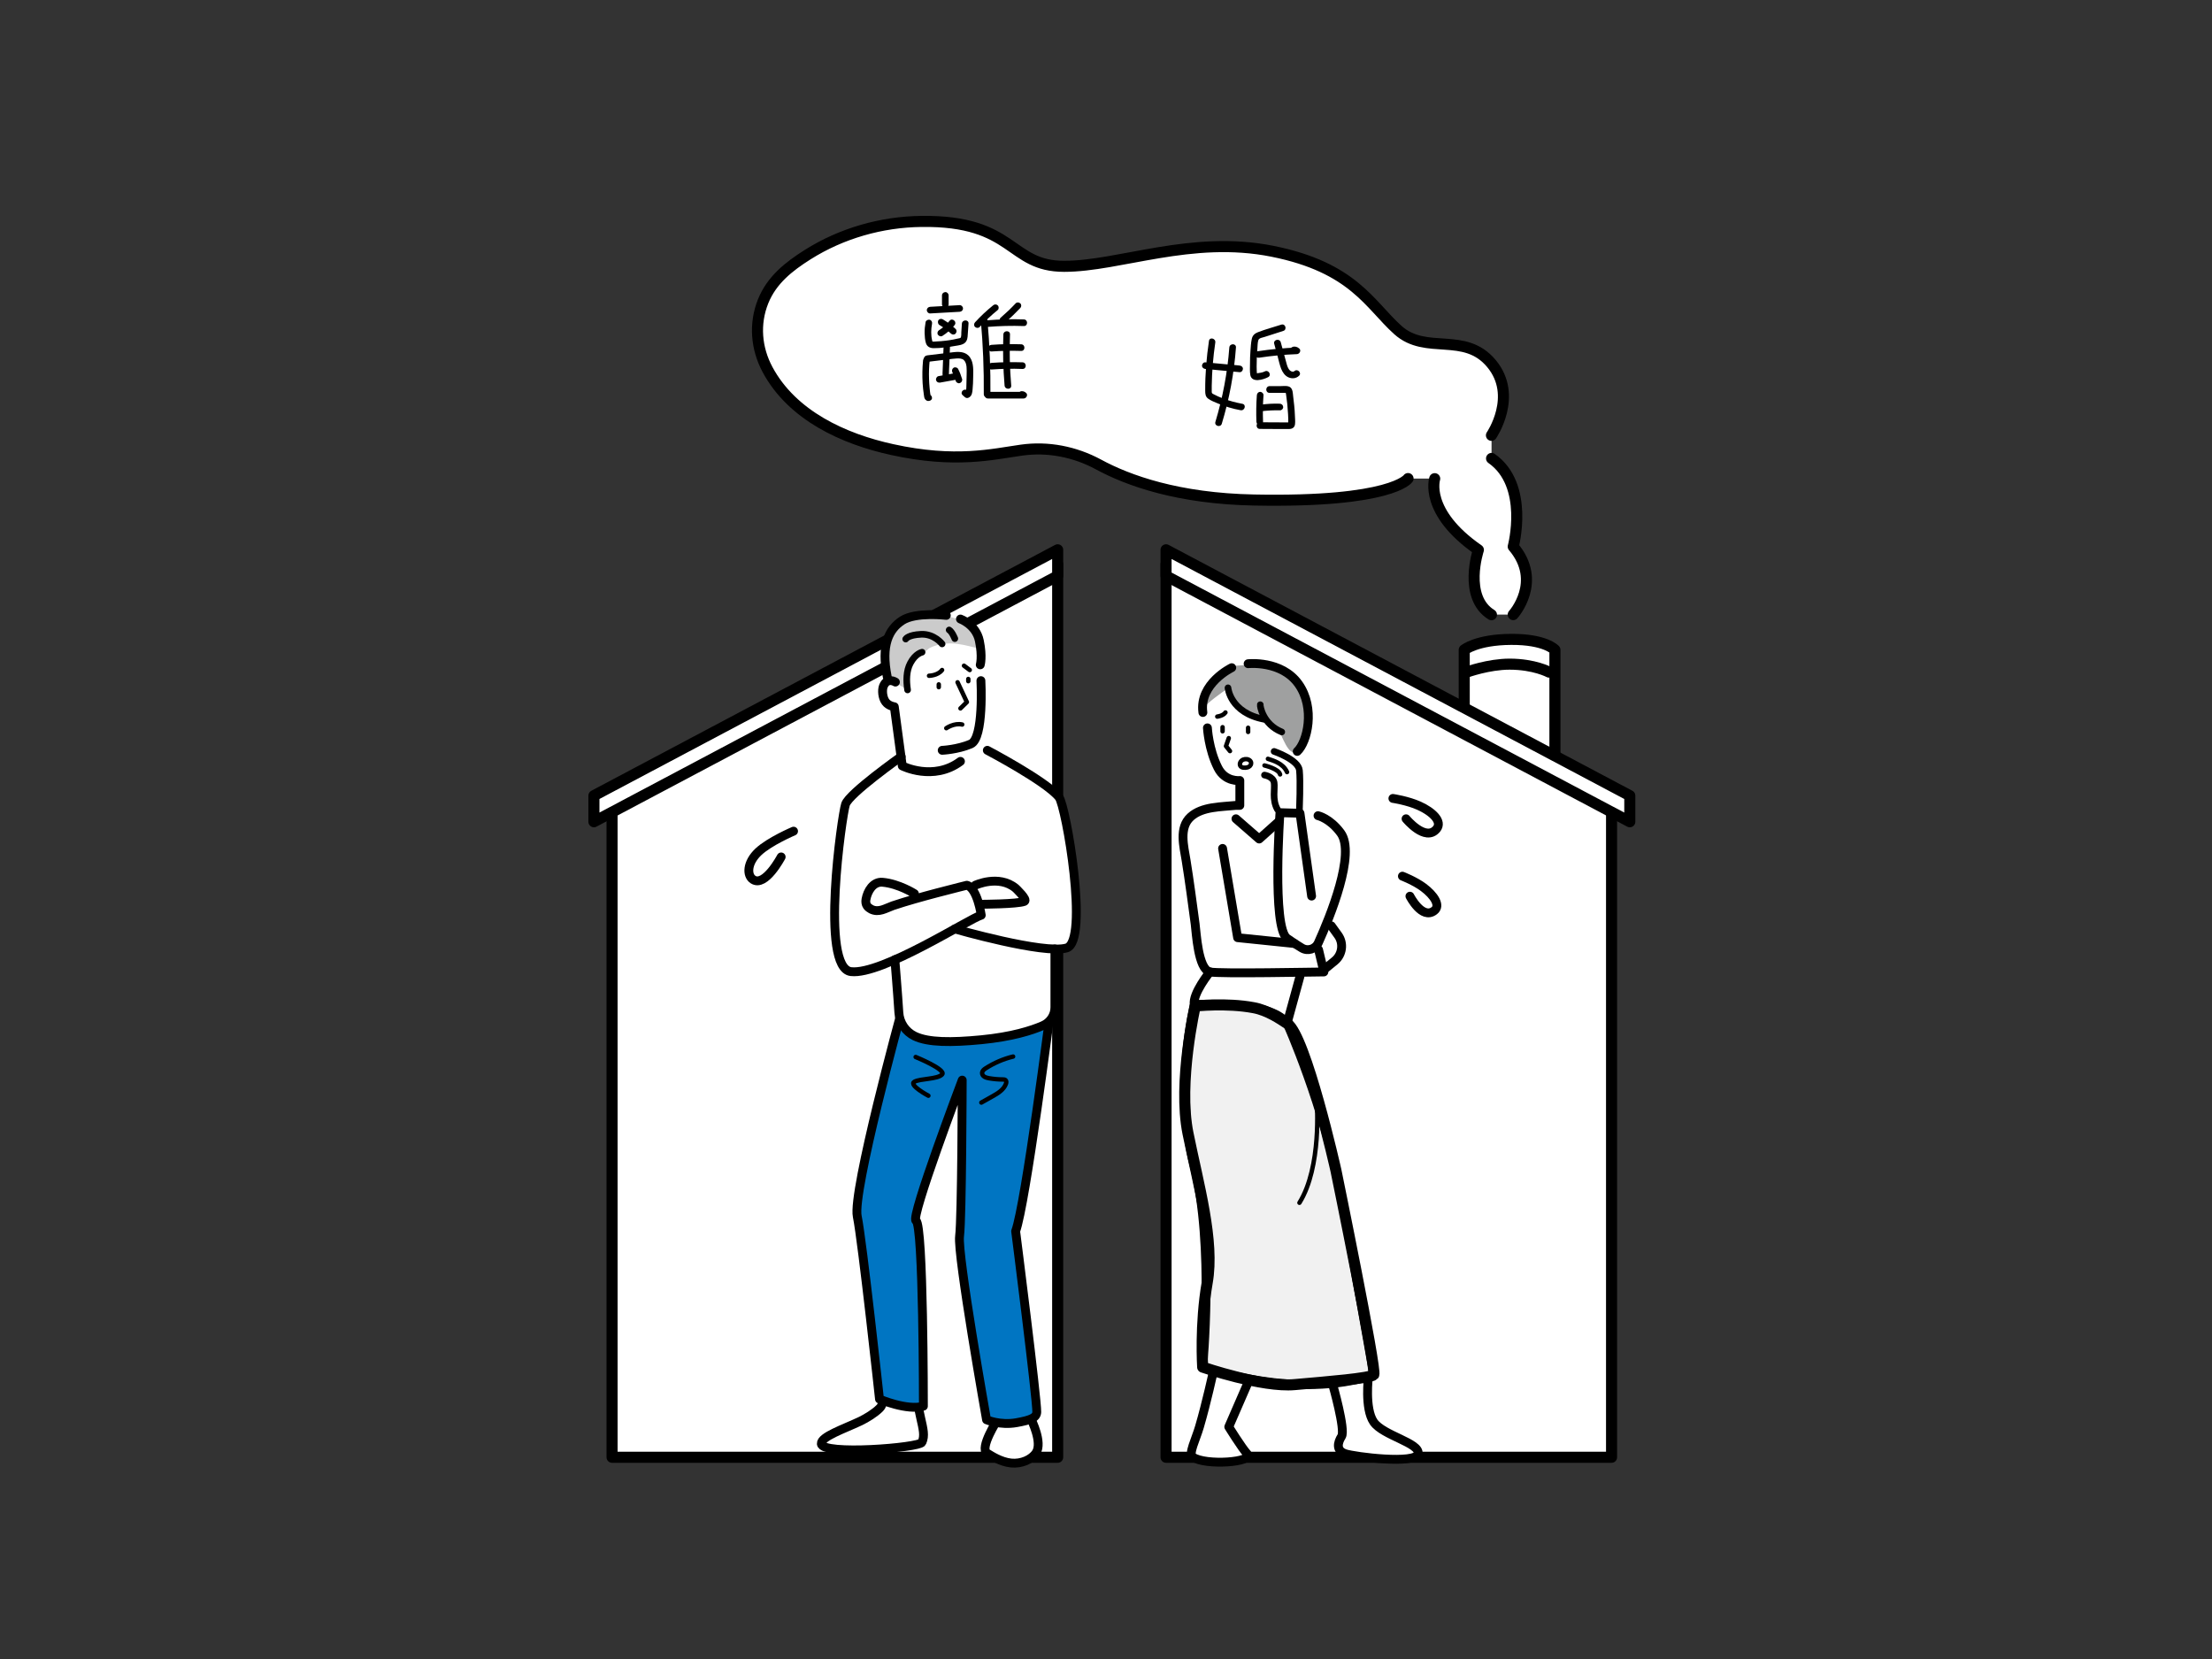 <?xml version="1.0" encoding="utf-8"?>
<!-- Generator: Adobe Illustrator 28.1.0, SVG Export Plug-In . SVG Version: 6.00 Build 0)  -->
<svg version="1.1" id="レイヤー_1" xmlns="http://www.w3.org/2000/svg" xmlns:xlink="http://www.w3.org/1999/xlink" x="0px"
	 y="0px" viewBox="0 0 200 150" style="enable-background:new 0 0 200 150;" xml:space="preserve">
<rect x="0" y="0" width="200" height="150" fill="#333333" stroke="none"/>
<style type="text/css">
	.st0{fill:#FFFFFF;}
	.st1{fill:#FFFFFF;stroke:#000000;stroke-linecap:round;stroke-linejoin:round;stroke-miterlimit:10;}
	.st2{fill:none;stroke:#000000;stroke-linecap:round;stroke-linejoin:round;stroke-miterlimit:10;}
	.st3{fill:#CBCBCB;}
	.st4{fill:none;stroke:#000000;stroke-width:0.8;stroke-linecap:round;stroke-linejoin:round;stroke-miterlimit:10;}
	.st5{fill:none;stroke:#000000;stroke-width:0.6;stroke-linecap:round;stroke-linejoin:round;stroke-miterlimit:10;}
	.st6{fill:none;stroke:#000000;stroke-width:0.4;stroke-linecap:round;stroke-linejoin:round;stroke-miterlimit:10;}
	.st7{fill:#0075C2;stroke:#000000;stroke-width:0.8;stroke-linecap:round;stroke-linejoin:round;stroke-miterlimit:10;}
	.st8{fill:#FFFFFF;stroke:#000000;stroke-width:0.8;stroke-linecap:round;stroke-linejoin:round;stroke-miterlimit:10;}
	.st9{fill:#9FA0A0;}
	.st10{fill:#F1F1F1;stroke:#000000;stroke-linecap:round;stroke-linejoin:round;stroke-miterlimit:10;}
</style>
<g>
	<path class="st0" d="M136.82,55.57c0,0,2.69-2.98,0-6.15c0,0,1.49-5.56-1.96-7.97v-2.09c0,0,2.44-3.56,0-6.49s-5.9-0.73-8.46-3.03
		s-4.01-5.65-11.34-7.12s-13.82,1.36-18.84,1.36s-4.42-4.17-12.89-4.06c-3.62,0.04-7.23,1.07-10.29,3
		c-1.71,1.08-3.25,2.29-4.03,4.22c-0.82,2.04-0.63,4.26,0.4,6.18c2.23,4.15,6.87,6.27,11.27,7.23c5.73,1.26,9.1,0.41,11.68,0.05
		c2.39-0.34,4.83,0.14,6.96,1.29c2.69,1.46,7.21,3.09,14.09,3.22c12.47,0.24,13.91-1.94,13.91-1.94h2.42c0,0-0.99,3.01,3.95,6.44
		c0,0-1.42,4.26,1.18,5.86L136.82,55.57z"/>
	<g>
		<path class="st1" d="M132.39,66.02v-7.26c0,0,1.12-0.93,4.23-0.95c3.11-0.02,3.97,0.95,3.97,0.95V70.7L132.39,66.02z"/>
		<path class="st2" d="M132.61,60.77c0,0,1.97-0.72,3.88-0.72c2.24,0,3.57,0.72,3.57,0.72"/>
	</g>
	<path class="st2" d="M129.72,43.28c0,0-0.99,3.01,3.95,6.44c0,0-1.42,4.26,1.18,5.86"/>
	<path class="st2" d="M136.82,55.57c0,0,2.69-2.98,0-6.15c0,0,1.49-5.56-1.96-7.97"/>
	<path class="st2" d="M134.85,39.36c0,0,2.44-3.56,0-6.49s-5.9-0.73-8.46-3.03s-4.01-5.65-11.34-7.12s-13.82,1.36-18.84,1.36
		s-4.42-4.17-12.89-4.06c-3.62,0.04-7.23,1.07-10.29,3c-1.71,1.08-3.25,2.29-4.03,4.22c-0.82,2.04-0.63,4.26,0.4,6.18
		c2.23,4.15,6.87,6.27,11.27,7.23c5.73,1.26,9.1,0.41,11.68,0.05c2.39-0.34,4.83,0.14,6.96,1.29c2.69,1.46,7.21,3.09,14.09,3.22
		c12.47,0.24,13.91-1.94,13.91-1.94"/>
	<g>
		<g>
			<g>
				<path d="M85.17,26.71c0,0.27,0,0.54,0,0.81c0,0.16,0.14,0.31,0.3,0.3c0.16-0.01,0.3-0.13,0.3-0.3c0-0.27,0-0.54,0-0.81
					c0-0.16-0.14-0.31-0.3-0.3C85.3,26.42,85.17,26.54,85.17,26.71L85.17,26.71z"/>
			</g>
		</g>
		<g>
			<g>
				<path d="M84.1,28.34c0.89-0.05,1.78-0.1,2.67-0.15c0.16-0.01,0.3-0.13,0.3-0.3c0-0.16-0.14-0.31-0.3-0.3
					c-0.89,0.05-1.78,0.1-2.67,0.15c-0.16,0.01-0.3,0.13-0.3,0.3C83.8,28.2,83.94,28.35,84.1,28.34L84.1,28.34z"/>
			</g>
		</g>
		<g>
			<g>
				<path d="M83.69,29.12c-0.06,0.33-0.1,0.67-0.09,1.01c0.01,0.29,0.03,0.62,0.12,0.9c0.11,0.33,0.38,0.45,0.71,0.45
					c0.32,0,0.64-0.02,0.95-0.06c0.32-0.03,0.64-0.08,0.96-0.14c0.29-0.05,0.69-0.08,0.92-0.3c0.2-0.19,0.23-0.47,0.24-0.73
					c0.02-0.33,0.05-0.66,0.07-0.99c0.03-0.39-0.57-0.38-0.6,0c-0.02,0.26-0.04,0.52-0.05,0.77c-0.01,0.12,0.02,0.42-0.08,0.52
					c-0.03,0.03-0.22,0.05-0.28,0.07c-0.12,0.03-0.25,0.05-0.37,0.08c-0.24,0.05-0.49,0.08-0.74,0.11
					c-0.25,0.03-0.51,0.05-0.76,0.06c-0.11,0-0.24,0.03-0.35,0.01c-0.01,0-0.04-0.01-0.02,0.01c-0.03-0.02-0.03-0.08-0.04-0.11
					c-0.12-0.48-0.1-1.02-0.01-1.5c0.03-0.16-0.04-0.32-0.21-0.37C83.92,28.88,83.72,28.96,83.69,29.12L83.69,29.12z"/>
			</g>
		</g>
		<g>
			<g>
				<path d="M85.88,28.98c-0.14,0.17-0.3,0.34-0.47,0.49c-0.04,0.04-0.08,0.07-0.12,0.1c-0.02,0.02-0.05,0.04-0.07,0.06
					c-0.03,0.02,0.01-0.01,0.02-0.01c-0.01,0.01-0.02,0.02-0.04,0.03c-0.09,0.07-0.19,0.13-0.29,0.2c-0.13,0.08-0.2,0.27-0.11,0.41
					c0.09,0.13,0.27,0.2,0.41,0.11c0.41-0.26,0.78-0.58,1.08-0.95c0.05-0.06,0.09-0.13,0.09-0.21c0-0.07-0.03-0.16-0.09-0.21
					C86.19,28.88,85.99,28.85,85.88,28.98L85.88,28.98z"/>
			</g>
		</g>
		<g>
			<g>
				<path d="M84.95,29.39c0.19,0.11,0.38,0.24,0.56,0.37c0.02,0.02,0.04,0.03,0.06,0.05c0.03,0.02,0,0-0.01-0.01
					c0.01,0.01,0.02,0.02,0.03,0.02c0.04,0.03,0.09,0.07,0.13,0.11c0.09,0.07,0.18,0.15,0.26,0.23c0.11,0.11,0.31,0.12,0.42,0
					c0.11-0.12,0.12-0.31,0-0.42c-0.35-0.33-0.74-0.62-1.16-0.87c-0.14-0.08-0.33-0.04-0.41,0.11
					C84.77,29.13,84.81,29.31,84.95,29.39L84.95,29.39z"/>
			</g>
		</g>
		<g>
			<g>
				<path d="M83.46,32.58c-0.07,0.69-0.08,1.38-0.04,2.07c0.02,0.34,0.06,0.69,0.11,1.03c0.02,0.16,0.03,0.34,0.15,0.46
					c0.12,0.13,0.29,0.15,0.44,0.07c0.34-0.18,0.04-0.69-0.3-0.52c-0.01,0-0.02,0.01-0.03,0.01c0.08-0.01,0.15-0.02,0.23-0.03
					c-0.01,0-0.02-0.01-0.03-0.01c0.04,0.03,0.09,0.05,0.13,0.08c0.03,0.06,0.03,0.05,0.01-0.03c0-0.02-0.01-0.04-0.01-0.06
					c-0.01-0.07-0.02-0.14-0.03-0.21c-0.02-0.13-0.03-0.26-0.04-0.39c-0.03-0.27-0.04-0.55-0.05-0.82c-0.02-0.55,0-1.1,0.06-1.64
					c0.02-0.16-0.15-0.3-0.3-0.3C83.59,32.28,83.48,32.42,83.46,32.58L83.46,32.58z"/>
			</g>
		</g>
		<g>
			<g>
				<path d="M83.85,32.72c0.61-0.07,1.21-0.15,1.82-0.22c0.28-0.03,0.55-0.08,0.83-0.09c0.22-0.01,0.47-0.01,0.64,0.14
					c0.32,0.29,0.26,0.91,0.26,1.29c0,0.3-0.01,0.6-0.02,0.91c-0.01,0.13,0.01,0.63-0.09,0.68c0.12,0.02,0.24,0.03,0.36,0.05
					c-0.06-0.06-0.12-0.11-0.19-0.17c-0.28-0.26-0.71,0.16-0.42,0.42c0.06,0.06,0.12,0.11,0.19,0.17c0.11,0.1,0.24,0.11,0.36,0.05
					c0.3-0.15,0.33-0.49,0.35-0.78c0.03-0.35,0.05-0.7,0.05-1.06c0.01-0.58,0.06-1.3-0.29-1.8c-0.38-0.55-1.03-0.53-1.63-0.45
					c-0.74,0.09-1.49,0.18-2.23,0.27c-0.16,0.02-0.3,0.12-0.3,0.3C83.55,32.57,83.69,32.74,83.85,32.72L83.85,32.72z"/>
			</g>
		</g>
		<g>
			<g>
				<path d="M85.31,31.46c-0.02,0.51-0.04,1.02-0.06,1.53c-0.01,0.25-0.02,0.5-0.03,0.75c-0.01,0.23,0.03,0.47,0.25,0.59
					c0.34,0.18,0.64-0.34,0.3-0.52c0.02,0.02,0.04,0.04,0.04,0.06c-0.01-0.03-0.01-0.04-0.01-0.03c0,0,0-0.07,0-0.09
					c0-0.11,0.01-0.22,0.01-0.34c0.01-0.22,0.02-0.43,0.03-0.65c0.02-0.44,0.03-0.88,0.05-1.32C85.92,31.07,85.32,31.07,85.31,31.46
					L85.31,31.46z"/>
			</g>
		</g>
		<g>
			<g>
				<path d="M85.01,34.59c0.48-0.09,0.96-0.17,1.44-0.26c0.15-0.03,0.26-0.22,0.21-0.37c-0.05-0.17-0.2-0.24-0.37-0.21
					c-0.48,0.09-0.96,0.17-1.44,0.26c-0.15,0.03-0.26,0.22-0.21,0.37C84.69,34.55,84.84,34.62,85.01,34.59L85.01,34.59z"/>
			</g>
		</g>
		<g>
			<g>
				<path d="M86.11,33.66c0.05,0.1,0.1,0.2,0.14,0.3c-0.01-0.02-0.02-0.05-0.03-0.07c0.07,0.18,0.14,0.36,0.19,0.54
					c0.04,0.15,0.21,0.26,0.37,0.21c0.15-0.05,0.25-0.21,0.21-0.37c-0.09-0.31-0.21-0.62-0.36-0.91c-0.07-0.14-0.28-0.19-0.41-0.11
					C86.08,33.35,86.04,33.51,86.11,33.66L86.11,33.66z"/>
			</g>
		</g>
		<g>
			<g>
				<path d="M89.79,27.61c-0.58,0.47-1.13,0.98-1.63,1.53c-0.11,0.12-0.12,0.31,0,0.42c0.12,0.11,0.31,0.12,0.42,0
					c0.51-0.55,1.05-1.06,1.63-1.53c0.12-0.1,0.11-0.32,0-0.42C90.08,27.49,89.92,27.5,89.79,27.61L89.79,27.61z"/>
			</g>
		</g>
		<g>
			<g>
				<path d="M88.68,28.95c0.2,2.23,0.29,4.46,0.27,6.69c0,0.39,0.6,0.39,0.6,0c0.02-2.23-0.07-4.47-0.27-6.69
					C89.24,28.57,88.64,28.57,88.68,28.95L88.68,28.95z"/>
			</g>
		</g>
		<g>
			<g>
				<path d="M91.83,27.43c-0.43,0.46-0.89,0.89-1.36,1.3c-0.12,0.1-0.11,0.32,0,0.42c0.13,0.12,0.3,0.11,0.42,0
					c0.48-0.41,0.93-0.85,1.36-1.3c0.11-0.11,0.12-0.31,0-0.42C92.13,27.32,91.94,27.31,91.83,27.43L91.83,27.43z"/>
			</g>
		</g>
		<g>
			<g>
				<path d="M89.27,29.56c1.1-0.09,2.2-0.12,3.3-0.08c0.39,0.01,0.39-0.59,0-0.6c-1.1-0.04-2.2-0.01-3.3,0.08
					c-0.16,0.01-0.3,0.13-0.3,0.3C88.97,29.41,89.11,29.58,89.27,29.56L89.27,29.56z"/>
			</g>
		</g>
		<g>
			<g>
				<path d="M90.72,30.24c-0.06,1.54-0.02,3.08,0.11,4.62c0.03,0.38,0.63,0.39,0.6,0c-0.13-1.54-0.17-3.08-0.11-4.62
					C91.34,29.85,90.74,29.85,90.72,30.24L90.72,30.24z"/>
			</g>
		</g>
		<g>
			<g>
				<path d="M89.64,31.78c0.89-0.06,1.79-0.08,2.69-0.05c0.39,0.01,0.39-0.59,0-0.6c-0.9-0.03-1.79-0.02-2.69,0.05
					c-0.16,0.01-0.3,0.13-0.3,0.3C89.34,31.63,89.48,31.79,89.64,31.78L89.64,31.78z"/>
			</g>
		</g>
		<g>
			<g>
				<path d="M89.64,33.41c0.93-0.07,1.87-0.09,2.81-0.05c0.39,0.01,0.39-0.59,0-0.6c-0.94-0.03-1.87-0.02-2.81,0.05
					c-0.16,0.01-0.3,0.13-0.3,0.3C89.34,33.26,89.48,33.42,89.64,33.41L89.64,33.41z"/>
			</g>
		</g>
		<g>
			<g>
				<path d="M89.33,36.03c1.08,0,2.15,0,3.23,0c0.24,0,0.42-0.34,0.21-0.51c-0.12-0.1-0.22-0.15-0.38-0.15
					c-0.39-0.01-0.39,0.59,0,0.6c-0.02-0.01-0.03-0.02-0.05-0.03c0.07-0.17,0.14-0.34,0.21-0.51c-1.08,0-2.15,0-3.23,0
					C88.94,35.43,88.94,36.03,89.33,36.03L89.33,36.03z"/>
			</g>
		</g>
	</g>
	<g>
		<g>
			<g>
				<path d="M109.31,30.82c-0.22,1.49-0.35,3-0.34,4.51c0,0.28,0.02,0.53,0.26,0.71c0.24,0.18,0.56,0.3,0.84,0.42
					c0.68,0.29,1.38,0.5,2.1,0.63c0.38,0.07,0.54-0.51,0.16-0.58c-0.6-0.11-1.19-0.27-1.77-0.49c-0.29-0.11-0.58-0.24-0.86-0.39
					c-0.13-0.07-0.14-0.1-0.14-0.24c0-0.17,0-0.34,0-0.51c0.02-1.3,0.13-2.61,0.32-3.9C109.95,30.6,109.37,30.44,109.31,30.82
					L109.31,30.82z"/>
			</g>
		</g>
		<g>
			<g>
				<path d="M111.15,31.42c-0.17,2.28-0.6,4.54-1.26,6.73c-0.11,0.37,0.47,0.53,0.58,0.16c0.68-2.24,1.11-4.55,1.28-6.89
					C111.78,31.03,111.18,31.03,111.15,31.42L111.15,31.42z"/>
			</g>
		</g>
		<g>
			<g>
				<path d="M108.98,33.36c1.03,0.11,2.07,0.18,3.1,0.29c0.16,0.02,0.3-0.15,0.3-0.3c0-0.18-0.14-0.28-0.3-0.3
					c-1.03-0.11-2.07-0.18-3.1-0.29c-0.16-0.02-0.3,0.15-0.3,0.3C108.68,33.23,108.82,33.34,108.98,33.36L108.98,33.36z"/>
			</g>
		</g>
		<g>
			<g>
				<path d="M115.86,29.35c-0.71,0.23-1.44,0.42-2.13,0.69c-0.29,0.11-0.49,0.3-0.55,0.61c-0.08,0.36-0.09,0.74-0.12,1.1
					c-0.03,0.37-0.04,0.74-0.04,1.11c0,0.34-0.03,0.72,0.03,1.06c0.15,0.72,1.17,0.41,1.61,0.18c0.34-0.18,0.04-0.7-0.3-0.52
					c-0.24,0.12-0.45,0.13-0.7,0.17c-0.02,0-0.05,0-0.07,0c0.04,0.05,0.06,0.05,0.05,0.02c0.01-0.06,0-0.13-0.01-0.19
					c0-0.14-0.01-0.28-0.01-0.43c0-0.56,0.02-1.11,0.07-1.66c0.02-0.24,0.01-0.52,0.09-0.75c0.07-0.19,0.4-0.22,0.57-0.28
					c0.56-0.18,1.12-0.36,1.68-0.54C116.39,29.81,116.23,29.24,115.86,29.35L115.86,29.35z"/>
			</g>
		</g>
		<g>
			<g>
				<path d="M113.86,32.34c1.13-0.17,2.26-0.28,3.4-0.32c0.24-0.01,0.42-0.33,0.21-0.51c-0.17-0.15-0.39-0.22-0.61-0.14
					c-0.15,0.06-0.26,0.2-0.21,0.37c0.04,0.15,0.22,0.27,0.37,0.21c0.14-0.05,0.04-0.01,0.03-0.02c0.07-0.17,0.14-0.34,0.21-0.51
					c-1.19,0.05-2.38,0.16-3.56,0.34c-0.16,0.02-0.25,0.23-0.21,0.37C113.54,32.3,113.7,32.37,113.86,32.34L113.86,32.34z"/>
			</g>
		</g>
		<g>
			<g>
				<path d="M115.21,31.09c0.11,0.39,0.21,0.79,0.32,1.18c0.1,0.36,0.17,0.73,0.31,1.08c0.13,0.31,0.32,0.61,0.64,0.76
					c0.33,0.15,0.7,0.12,0.97-0.13c0.28-0.26-0.14-0.69-0.42-0.42c-0.09,0.08-0.26,0.05-0.38-0.05c-0.19-0.16-0.27-0.43-0.33-0.66
					c-0.18-0.64-0.35-1.28-0.52-1.91C115.68,30.56,115.1,30.72,115.21,31.09L115.21,31.09z"/>
			</g>
		</g>
		<g>
			<g>
				<path d="M113.64,35.73c-0.06,0.8-0.07,1.61-0.04,2.41c0.01,0.16,0.13,0.3,0.3,0.3c0.16,0,0.31-0.14,0.3-0.3
					c-0.03-0.8-0.02-1.61,0.04-2.41c0.01-0.16-0.15-0.3-0.3-0.3C113.77,35.43,113.65,35.57,113.64,35.73L113.64,35.73z"/>
			</g>
		</g>
		<g>
			<g>
				<path d="M114.78,35.52c0.31,0,0.63,0,0.94,0c0.16,0,0.32,0,0.49,0c0.02,0,0.04,0,0.06,0c0.08,0.01,0.07-0.01-0.03-0.08
					c-0.01,0.01,0.04,0.2,0.04,0.22c0.09,0.59,0.15,1.18,0.18,1.78c0.01,0.15,0.01,0.3,0.02,0.45c0,0.07,0,0.15,0,0.22
					c0,0.04-0.02,0.18,0,0.2c0.15-0.09,0.17-0.13,0.08-0.12c-0.04,0-0.09,0-0.13,0c-0.06,0-0.13,0-0.19,0c-0.15,0-0.3,0-0.45,0
					c-0.63,0-1.25,0-1.88-0.01c-0.39,0-0.39,0.6,0,0.6c0.58,0,1.17,0.01,1.75,0.01c0.29,0,0.58,0,0.88,0c0.29,0,0.52-0.13,0.55-0.44
					c0.03-0.26,0-0.53-0.01-0.79c-0.01-0.29-0.03-0.58-0.06-0.87c-0.03-0.29-0.06-0.59-0.1-0.88c-0.03-0.25-0.03-0.57-0.22-0.76
					c-0.22-0.21-0.62-0.14-0.9-0.14c-0.33,0-0.67,0-1,0C114.39,34.92,114.39,35.52,114.78,35.52L114.78,35.52z"/>
			</g>
		</g>
		<g>
			<g>
				<path d="M114.16,37.18c0.05-0.01-0.06,0.01-0.02,0c0.01,0,0.03,0,0.04-0.01c0.03,0,0.06-0.01,0.08-0.01
					c0.07-0.01,0.13-0.01,0.2-0.02c0.15-0.01,0.3-0.02,0.45-0.03c0.27-0.01,0.54-0.02,0.81-0.01c0.16,0.01,0.31-0.14,0.3-0.3
					c-0.01-0.17-0.13-0.29-0.3-0.3c-0.57-0.02-1.16,0.01-1.72,0.09c-0.16,0.02-0.26,0.23-0.21,0.37
					C113.85,37.14,114,37.2,114.16,37.18L114.16,37.18z"/>
			</g>
		</g>
	</g>
	<g>
		<polygon class="st1" points="55.34,72.37 55.34,131.76 95.63,131.76 95.63,51.01 		"/>
		<polygon class="st1" points="53.7,71.94 53.7,74.3 95.63,52.07 95.63,49.71 		"/>
	</g>
	<g>
		<polygon class="st1" points="145.71,72.37 145.71,131.76 105.43,131.76 105.43,51.01 		"/>
		<polygon class="st1" points="147.36,71.94 147.36,74.3 105.43,52.07 105.43,49.71 		"/>
	</g>
	<g>
		<path class="st0" d="M91.72,132.11c-0.09,0-0.17,0-0.26-0.01c-0.83-0.09-1.61-0.58-1.99-0.81l-0.09-0.06
			c-0.02-0.01-0.07-0.04-0.09-0.13c-0.06-0.25,0.08-0.87,0.65-1.89l0.38-0.68l-0.74-0.23c-0.07-0.02-0.13-0.04-0.18-0.06
			c-1.27-7.16-2.57-15.33-2.42-16.44c0.15-1.12,0.21-6.94,0.24-11.63l-1.23-0.22c-0.76,2.05-3.24,8.85-3.34,10.15l-0.02,0.21
			l0.11,0.18c0.25,0.42,0.43,3.24,0.53,8.4c0.07,3.66,0.08,7.28,0.08,8.12l-0.5,0.13l0.12,0.59c0.03,0.17,0.07,0.34,0.11,0.51
			l0.04,0.16c0.21,0.92,0.31,1.41,0.13,1.87c-0.5,0.3-2.99,0.62-5.94,0.62c-1,0-1.82-0.04-2.2-0.11c-0.54-0.1-0.63-0.21-0.64-0.24
			c-0.03-0.36,1.26-0.92,2.29-1.36l0.06-0.02c0.37-0.16,0.75-0.32,1.09-0.49c0.27-0.13,1.19-0.59,1.8-1.2
			c0.1-0.1,0.15-0.21,0.18-0.26l0.26-0.52l-0.41-0.28c-0.13-1.22-1.57-14.31-2.01-16.45c-0.31-1.49,1.82-9.6,4.07-16.97l0.08-0.25
			l-0.12-0.23c-0.16-0.3-0.25-0.63-0.27-0.96c-0.06-1.07-0.2-2.85-0.31-4.16l-0.07-0.87l-0.81,0.33c-1.35,0.55-2.38,0.84-3.08,0.84
			c-0.08,0-0.16,0-0.24-0.01c-0.09-0.01-0.35-0.04-0.61-0.45c-1.57-2.47-0.08-13.36,0.27-14.44c0.14-0.43,1.69-1.88,4.74-4.06
			l0.31-0.22l-0.63-4.7l-0.36-0.13c-0.13-0.05-0.32-0.14-0.45-0.31c-0.24-0.32-0.3-0.94-0.18-1.23c0.05-0.13,0.11-0.22,0.19-0.29
			l0.34-0.3l-0.18-0.44c-0.62-3.18,0.44-4.28,1.29-4.84c0.5-0.32,1.41-0.5,2.56-0.5c0.64,0,1.15,0.05,1.29,0.07l1.22,0.32
			c0.16,0.06,1.35,0.57,1.61,1.84c0.25,1.2,0.14,1.87,0.1,2.04l-0.02,0.08l0.05,1.44c0.16,3-0.16,4.41-0.47,5.07l-0.25,0.54
			l0.52,0.29c2.88,1.58,6.51,3.77,7.3,4.76c0.57,0.81,2.13,9.93,1.27,12.65c-0.09,0.27-0.24,0.61-0.49,0.68
			c-0.15,0.04-0.35,0.07-0.59,0.08l-0.61,0.03v5.45c0,0.41-0.16,0.8-0.45,1.1l-0.24,0.25l0.08,0.31
			c-0.69,5.45-2.17,16.25-2.89,18.41l-0.05,0.14l0.02,0.14c0.93,7.28,1.92,15.46,1.9,16.22c0,0.14-0.05,0.22-0.16,0.31l-0.38,0.3
			l0.19,0.44c0.49,1.11,0.61,2.08,0.32,2.52C93.22,131.77,92.48,132.11,91.72,132.11z"/>
		<path class="st3" d="M80.38,60.84c-0.23-0.04-0.7-3.91,1.34-4.59c2.04-0.67,3.47-0.68,3.47-0.68l1.4,0.4c0,0,0.63,0.01,1.09,0.52
			c0.46,0.51,1.21,0.91,1.25,1.72c0.04,0.81-0.77,0.22-2.35,0.01C85.01,58.01,84,58.62,84,58.62l-1.8,1.57l-0.14,2.18l-1.45-0.85
			L80.38,60.84z"/>
		<g>
			<g>
				<path class="st4" d="M85.56,55.64c0,0-2.76-0.33-3.98,0.46c-1.22,0.79-1.94,2.23-1.36,5.09"/>
				<path class="st4" d="M80.96,61.67c0,0-0.74-0.48-1.09,0.38c-0.14,0.36-0.08,1.04,0.2,1.41c0.28,0.38,0.79,0.44,0.79,0.44
					l0.72,5.35c0,0,2.8,1.42,5.26-0.41"/>
				<path class="st4" d="M86.84,55.97c0,0,1.41,0.51,1.71,1.97s0.08,2.17,0.08,2.17"/>
				<path class="st4" d="M88.69,61.54c0,0,0.29,5.22-0.92,5.73c-1.21,0.51-2.58,0.57-2.58,0.57"/>
				<path class="st5" d="M86.33,57.74c0,0-0.24-0.61-0.51-0.78"/>
				<path class="st5" d="M85.18,58.22c0,0-0.7-0.92-1.89-0.87c-1.19,0.05-1.4,0.43-1.4,0.43"/>
				<path class="st5" d="M83.37,58.97c0,0-0.6,0.11-1.06,0.99c-0.37,0.69-0.38,1.58-0.25,2.42"/>
				<path class="st6" d="M84,61.1c0,0,0.79-0.01,1.18-0.52"/>
				<line class="st6" x1="87.16" y1="60.19" x2="87.68" y2="60.58"/>
				<line class="st6" x1="84.88" y1="61.88" x2="84.88" y2="62.13"/>
				<line class="st6" x1="87.55" y1="61.39" x2="87.55" y2="61.59"/>
				<polyline class="st6" points="86.58,61.69 87.42,63.48 86.84,64.05 				"/>
				<path class="st6" d="M85.56,65.84c0,0,0.71-0.5,1.44-0.33"/>
				<path class="st4" d="M79.84,125.61c0.01,0.56,0.13,1.27-0.3,1.71c-0.46,0.46-1.17,0.89-1.74,1.17c-1.5,0.71-3.59,1.41-3.54,2.05
					c0.08,1.06,8.87,0.36,9.1-0.13c0.27-0.59,0.11-1.2-0.12-2.22c-0.23-1.02-0.37-1.91-0.37-1.91"/>
				<path class="st4" d="M90.2,128.35c0,0-1.68,2.59-0.95,3.04c0.36,0.22,1.22,0.79,2.16,0.89c0.94,0.1,1.87-0.32,2.27-0.93
					c0.61-0.93-0.44-3-0.44-3"/>
				<path class="st7" d="M81.49,91.53c0,0-4.44,16.21-3.98,18.45c0.46,2.24,2.01,16.52,2.01,16.52s2.49,1.07,3.97,0.64
					c0,0,0.01-16.46-0.67-16.77C82.29,110.12,87,97.66,87,97.66s-0.03,12.47-0.24,14.11c-0.22,1.65,2.44,16.6,2.44,16.6
					s1.23,0.53,2.72,0.26c1.27-0.23,1.8-0.44,1.82-0.96c0.03-1.14-1.91-16.35-1.91-16.35c0.9-2.44,3.15-19.94,3.15-19.94
					L81.49,91.53z"/>
				<path class="st4" d="M88.18,80.04c0,0,2.11-0.99,3.64,0.26c0,0,1.14,1.06,0.8,1.2c-0.65,0.25-3.9,0.26-3.9,0.26"/>
				<path class="st8" d="M80.91,86.77c0,0,0.26,3.17,0.36,4.77c0.05,0.92,0.6,1.74,1.43,2.14c1.22,0.59,3.32,0.59,6.02,0.33
					c2.78-0.27,4.56-0.84,5.57-1.28c0.66-0.29,1.09-0.93,1.09-1.65v-5.28"/>
				<path class="st4" d="M89.27,67.84c0,0,5.33,2.8,6.48,4.24c0.64,0.81,2.74,13.03,0.69,13.63s-10.11-1.72-10.11-1.72"/>
				<path class="st4" d="M82.68,80.8c0,0-1.41-0.9-2.88-1.03c-0.86-0.08-1.37,0.8-1.5,1.54c-0.04,0.21-0.02,0.43,0.1,0.6
					c0.09,0.13,0.23,0.22,0.37,0.3c0.69,0.34,1.31-0.09,1.96-0.32c0.64-0.22,1.3-0.41,1.95-0.6c1.32-0.38,2.65-0.72,3.98-1.06
					c0.25-0.06,0.51-0.13,0.76-0.19c0.95,0.25,1.3,2.71,1.3,2.71c-1.04,0.28-8.99,5.43-11.78,5.1c-2.8-0.33-0.82-14.14-0.49-15.13
					c0.33-0.99,5.03-4.31,5.03-4.31"/>
			</g>
			<path class="st4" d="M71.75,75.15c0,0-2.17,0.92-3.18,1.87c-1.04,0.98-1.06,2.12-0.49,2.5c1.09,0.73,2.55-2.04,2.55-2.04"/>
		</g>
		<path class="st6" d="M91.6,95.53c-0.88,0.21-1.73,0.58-2.49,1.07c-0.14,0.09-0.29,0.21-0.31,0.38c-0.02,0.15,0.07,0.29,0.2,0.37
			s0.27,0.11,0.42,0.14c0.41,0.07,0.83,0.11,1.24,0.11c0.09,0,0.19,0,0.26,0.06c0.09,0.08,0.07,0.23,0.03,0.34
			c-0.2,0.54-0.74,0.86-1.24,1.14c-0.33,0.18-0.65,0.36-0.98,0.55"/>
		<path class="st6" d="M82.79,95.57c0,0,2.8,1.14,2.39,1.58s-1.98,0.36-2.51,0.66c-0.53,0.3,1.27,1.26,1.27,1.26"/>
	</g>
	<g>
		<path class="st0" d="M110.27,132c-1.25,0-2.12-0.22-2.41-0.43c-0.16-0.12,0.14-0.94,0.34-1.48c0.12-0.34,0.25-0.68,0.35-1.03
			c0.51-1.72,1-3.85,1.18-4.69l0.13-0.58l-0.57-0.18c-0.19-0.06-0.34-0.11-0.44-0.14c0.11-1.46,0.94-11.4-0.78-18.14
			c-1.74-6.8-0.18-13.62,0-14.38l0.02-0.1l-0.01-0.1c-0.04-0.52,0.4-1.46,1.16-2.47l0.25-0.34c0,0-0.2-0.37-0.2-0.37
			c-1.03-1.85-1.16-4.54-1.48-6.59c-0.26-1.69-0.98-3.41-0.74-5.15c0.31-2.29,2.73-2.64,4.62-2.83l0.41,0v-1.8l0.05-0.65
			c-0.38-0.15-1.11-0.04-1.74-0.78c-1.11-1.34-1.14-3.65-1.14-3.91l0-0.09l-0.41-1.41c-0.32-2.33,2.18-3.81,2.5-4l1.41-0.17
			c0.02,0,0.18-0.02,0.43-0.02c0.81,0,2.81,0.17,3.95,1.78c1.17,1.65,1.29,5-0.24,6.42l-0.47,0.44l0.43,0.47
			c0.13,0.15,0.21,0.28,0.22,0.4c0.05,0.51,0.06,1.61,0.01,3.03l-0.02,0.62l0.6,0.04l1.31,0.55l0.04,0.01
			c0.17,0.05,1.08,0.34,1.92,1.49c0.76,1.04,0.35,3.82-1.15,7.63l-0.24,0.61l0.58,0.21l0.58,0.8c0.46,0.65,0.34,1.55-0.27,2.05
			l-1.04,0.85l-0.01,0.11c-0.2,0-2.07,0.03-2.07,0.03l-0.11,0.58l-1.17,4.25l0.09,0.21c0.56,1.28,3.41,8.03,4.85,15.57
			c0.83,4.35,2.58,13.91,2.87,15.84l-0.45,0.14l-0.04,0.43c-0.07,0.84-0.17,2.9,0.54,3.94c0.42,0.61,1.37,1.07,2.29,1.5
			c0.83,0.4,1.78,0.84,1.7,1.22c-0.01,0.05-0.07,0.09-0.11,0.12c-0.09,0.05-0.49,0.23-1.75,0.23c-1.81,0-4.09-0.37-4.47-0.49
			c-0.25-0.08-0.41-0.21-0.47-0.38c-0.08-0.22,0-0.55,0.23-0.91l0.05-0.07l0.03-0.08c0.23-0.72-0.61-3.81-0.78-4.42l-0.14-0.52
			l-0.53,0.04c-0.63,0.05-1.25,0.08-1.85,0.08c-1.55,0-3.2-0.15-4.9-0.45l-0.75-0.13l-0.01,0.72l-1.68,3.87l0.18,0.29
			c0.33,0.53,1.15,1.82,1.55,2.25c0.02,0.02,0.02,0.03,0.03,0.04C112.42,131.74,111.61,132,110.27,132z"/>
		<path class="st9" d="M108.84,64.05c0,0.01-0.23-1.12,0.77-2.17c1-1.04,2.14-1.69,2.14-1.69l2.38-0.15c0,0,1.2,0.31,2.24,1.06
			c1.03,0.75,1.67,1.11,1.8,2.51c0.12,1.4-0.05,3.76-0.88,4.33s-1.38-1.6-1.72-1.91c-0.33-0.31-1.12-0.99-1.12-0.99h-0.11
			c0,0-1.05,0.29-1.73-0.62c-0.68-0.9-1.24-1.24-1.24-1.24l-0.56-0.8C110.81,62.38,108.92,63.68,108.84,64.05z"/>
		<path class="st0" d="M111.69,73c0,0-3.95,0.33-4.53,1.3s0.91,9.23,0.91,9.23s-0.45,3.31,0.67,3.65c1.12,0.34,0.51,1.1,0.51,1.1
			l-1.16,2.47c0,0,7.04,0.54,7.8,1.29h0.62l0.86-4.33l2.34-0.04l-0.5-2.43c0,0,2.74-5.94,2.44-7.83s-1.76-3.77-1.94-3.65
			c-0.18,0.12-2.6-0.42-2.6-0.42l-1.22,0.15l-1.94,2.29L111.69,73z"/>
		<path class="st10" d="M108.07,90.96c0,0-1.59,6.89-0.66,11.5c0.93,4.61,2.41,9.73,1.74,13.51c-0.66,3.78-0.41,7.64-0.41,7.64
			s5.37,1.85,8.32,1.58c2.95-0.26,6.85-0.57,7.15-0.89c0.3-0.33-3.42-18.47-3.42-18.47s-2.74-12.21-4.41-13.29
			c-0.58-0.38-1.75-1.2-3.04-1.43C110.9,90.65,108.07,90.96,108.07,90.96z"/>
		<g>
			<path class="st4" d="M111.37,60.37c0,0-2.97,1.42-2.61,4.05"/>
			<path class="st4" d="M112.85,60.01c0,0,3.02-0.33,4.56,1.84s0.79,5.26-0.12,6.09"/>
			<path class="st5" d="M114.33,65.04c-3.12-0.58-3.3-2.85-3.3-2.85"/>
			<path class="st5" d="M113.95,63.72c-0.03,0.1,0.22,1.76,1.94,2.46"/>
			<path class="st5" d="M115.2,67.94c0,0,2.19,0.74,2.29,1.71c0.1,0.98,0,3.53,0,3.53"/>
			<path class="st6" d="M114.64,68.61c0.45,0.15,1.38,0.4,1.73,1.2"/>
			<path class="st6" d="M114.33,69.21c0,0,1.29,0.3,1.41,0.81"/>
			<path class="st5" d="M114.33,70.08c0,0,0.78,0.12,0.87,0.68c0.09,0.56-0.2,1.53,0.3,2.42"/>
			<path class="st6" d="M110.06,64.79c0,0,0.53-0.06,0.74-0.37"/>
			<line class="st6" x1="110.54" y1="65.75" x2="110.54" y2="66.12"/>
			<line class="st6" x1="112.85" y1="65.8" x2="112.85" y2="66.18"/>
			<polyline class="st6" points="111.1,66.74 110.85,67.46 111.21,67.91 			"/>
			<path class="st6" d="M112.13,69.22c-0.01-0.01-0.01-0.02-0.01-0.03c-0.07-0.22,0.12-0.45,0.29-0.51c0.2-0.08,0.46-0.06,0.62,0.1
				c0.06,0.06,0.1,0.15,0.09,0.24c0,0.09-0.05,0.18-0.11,0.24c-0.06,0.06-0.13,0.09-0.21,0.12
				C112.6,69.43,112.24,69.46,112.13,69.22z"/>
			<path class="st4" d="M119.17,73.75c0,0,1.07,0.23,2.05,1.56c1.38,1.87-0.96,7.58-2.02,9.93c-0.26,0.58-0.96,0.8-1.5,0.47
				c-0.37-0.22-0.82-0.51-1.33-0.87c-1.37-0.98-0.64-11.36-0.64-11.36l1.81,0.05l1.05,7.49"/>
			<polyline class="st4" points="110.54,76.71 111.9,84.78 117.05,85.31 			"/>
			<path class="st4" d="M119.22,85.87l0.48,2.01c-0.71,0-9.44,0.18-10.3,0c-1.08-0.23-1.23-3.53-1.34-4.34
				c-0.26-1.92-0.51-3.84-0.82-5.76c-0.2-1.24-0.67-2.94,0.41-3.92c1.04-0.95,2.79-0.9,4.1-1.04h0.35v-2.25c0,0-1.32,0.16-1.98-1.15
				c-0.85-1.68-0.95-3.61-0.95-3.61"/>
			<path class="st4" d="M119.7,87.68l0.98-0.8c0.69-0.57,0.83-1.58,0.31-2.31l-0.62-0.86"/>
			<polyline class="st4" points="111.75,74.03 113.85,75.86 115.55,74.34 			"/>
			<path class="st4" d="M109.4,87.87c0,0-1.6,1.97-1.42,2.97c0,0,6.88-0.47,8.39,1.69l1.17-4.26"/>
			<path class="st4" d="M107.98,90.85c0,0-1.86,7.34-0.01,14.54c1.84,7.2,0.77,18.22,0.77,18.22s8.55,3.04,15.47,0.69
				c0,0-1.99-11.28-2.9-16.01c-1.6-8.36-4.93-15.76-4.93-15.76"/>
			<path class="st4" d="M109.7,124.02c0,0-0.61,2.81-1.25,4.99c-0.34,1.16-1.01,2.43-0.62,2.72c1.14,0.82,5.64,0.48,4.93-0.29
				c-0.49-0.53-1.66-2.43-1.66-2.43l1.66-3.82"/>
			<path class="st4" d="M120.5,125.19c0,0,1.17,4.09,0.8,4.68c-0.37,0.58-0.51,1.29,0.34,1.57c0.85,0.28,6.39,0.98,6.58,0
				c0.19-0.98-3.18-1.64-4.02-2.87c-0.84-1.22-0.47-4.12-0.47-4.12"/>
			<path class="st4" d="M125.94,72.19c0,0,1.34,0.2,2.36,0.66c1.23,0.55,2.14,1.43,1.59,2.1c-1.01,1.21-2.76-0.92-2.76-0.92"/>
			<path class="st4" d="M126.8,79.22c0,0,1.12,0.43,1.91,1.02c0.95,0.71,1.57,1.64,0.97,2.1c-1.1,0.85-2.2-1.31-2.2-1.31"/>
		</g>
		<path class="st6" d="M119.06,99.69c0,0,0.46,5.81-1.57,9.06"/>
	</g>
</g>
</svg>
